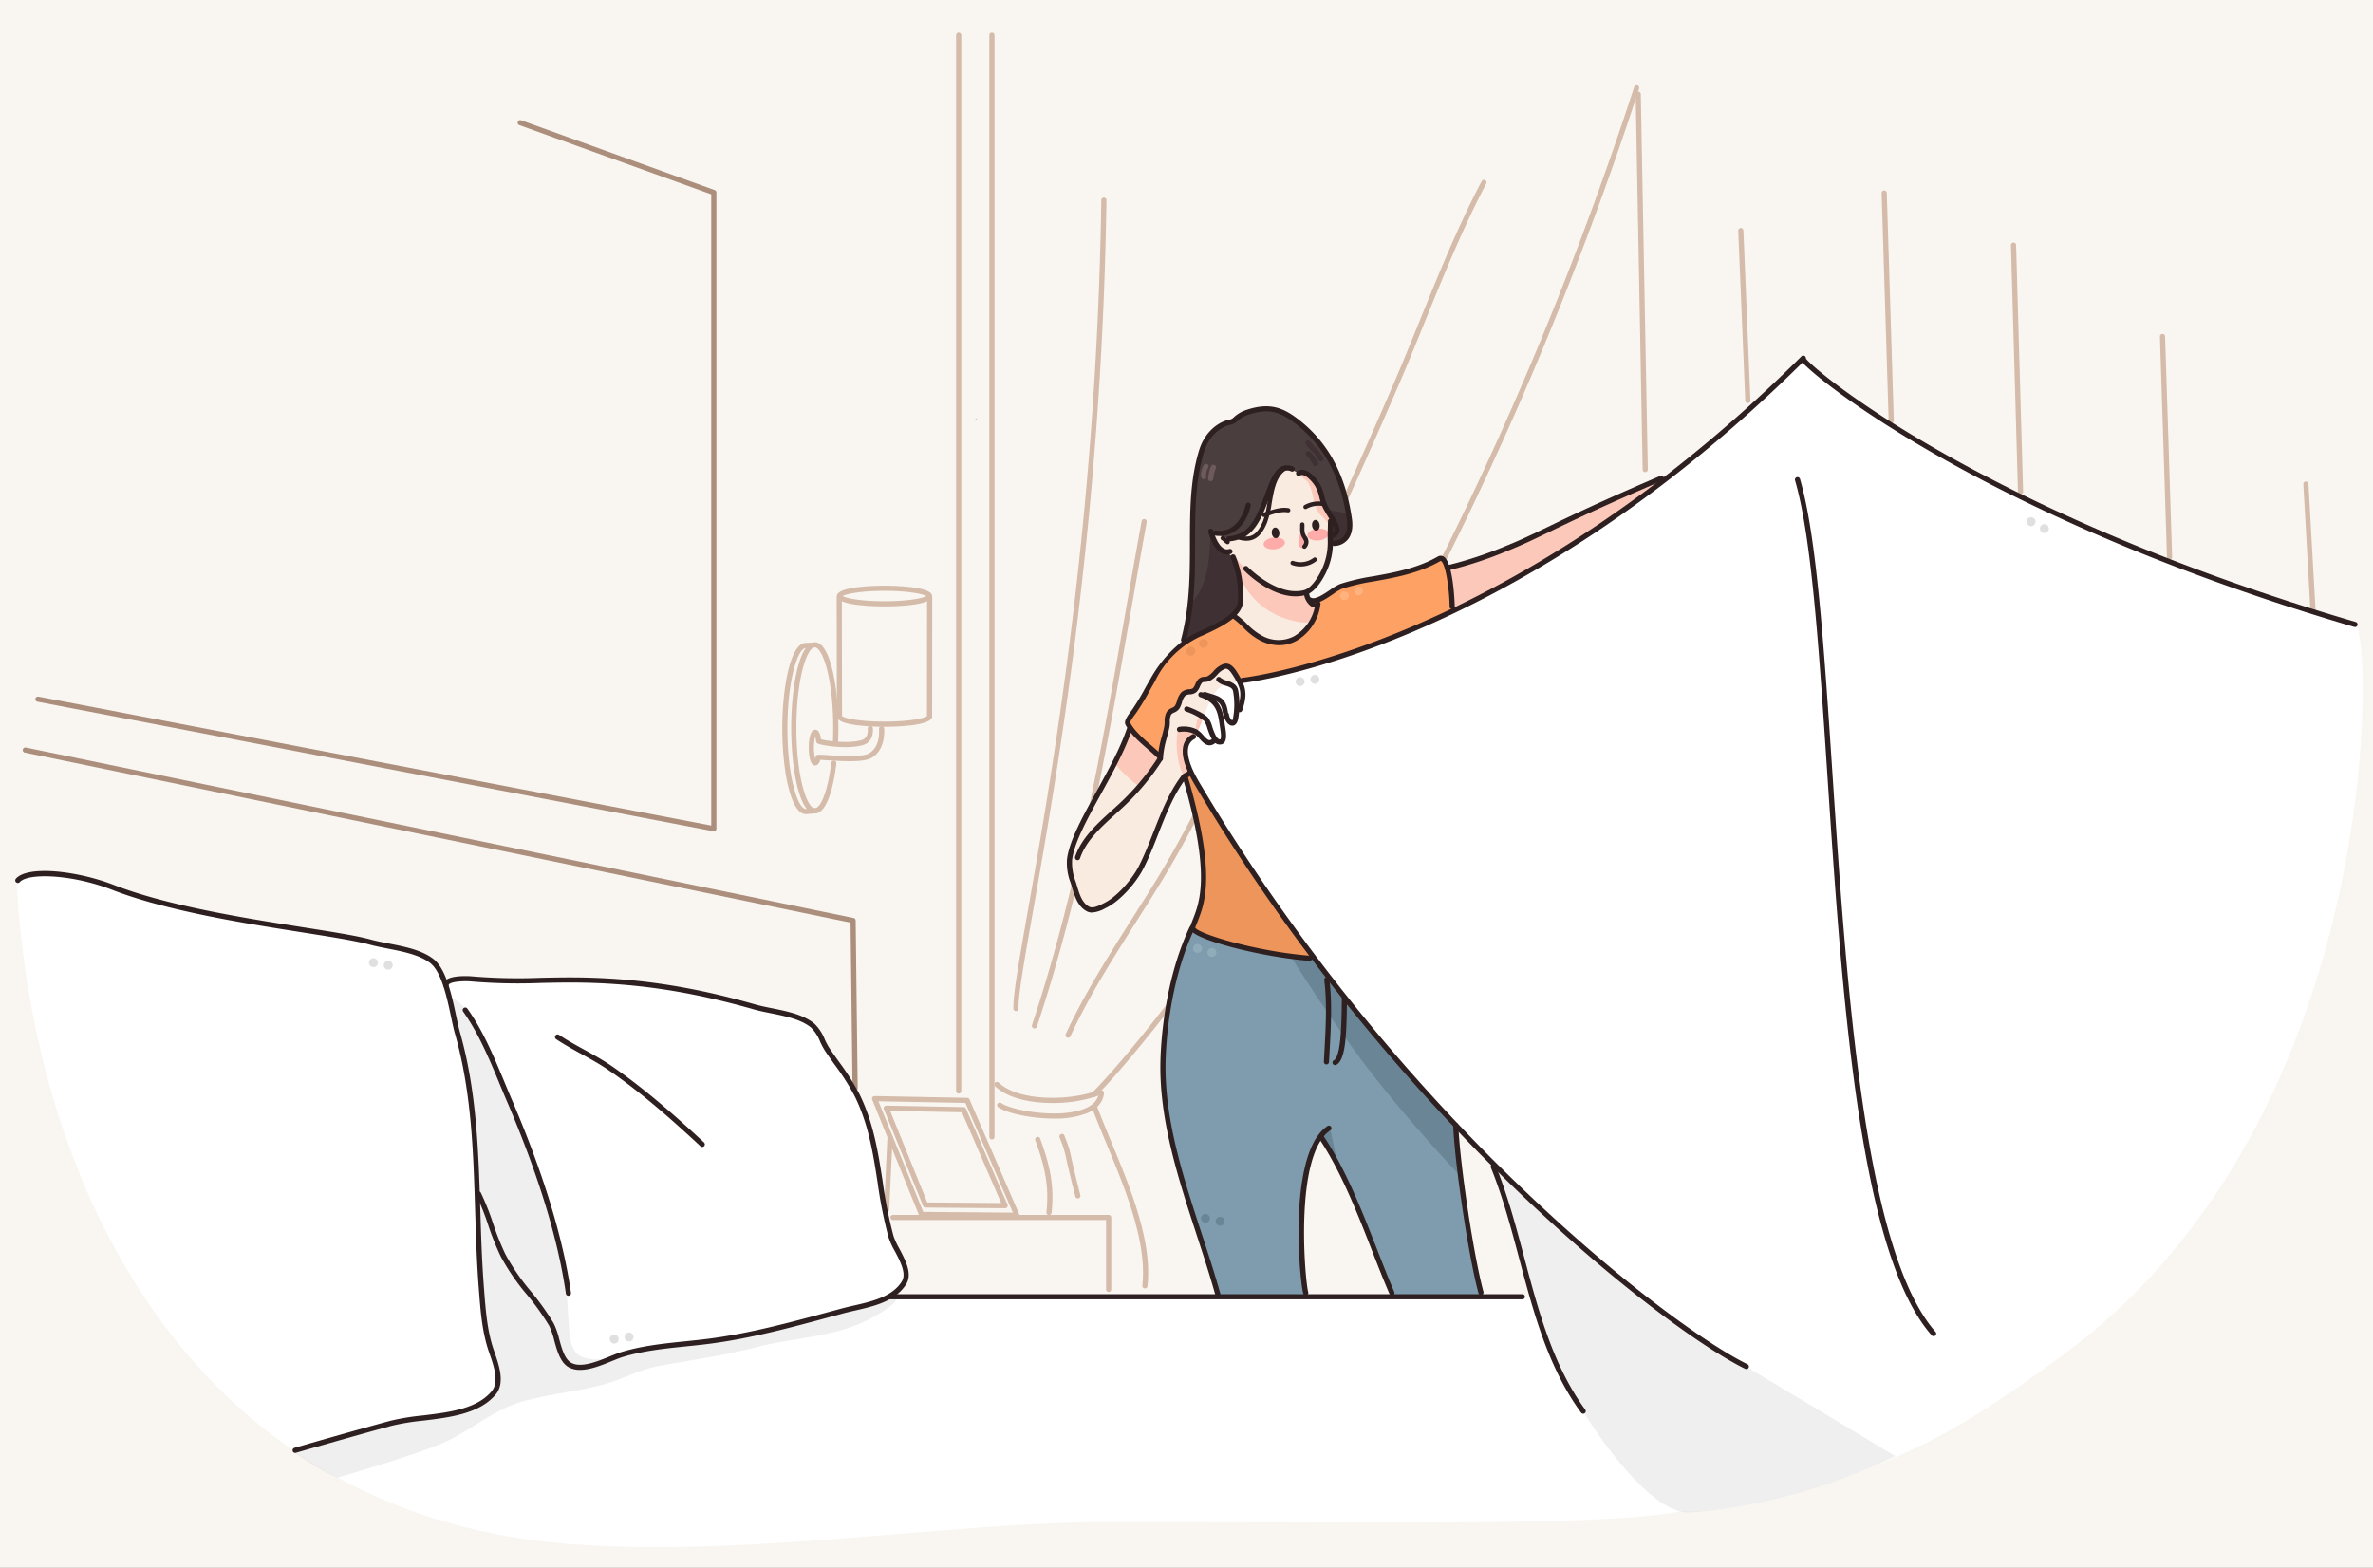<?xml version="1.0" encoding="UTF-8"?> <svg xmlns="http://www.w3.org/2000/svg" xmlns:xlink="http://www.w3.org/1999/xlink" width="722" height="477" viewBox="0 0 722 477"><rect x="0" y="0" width="722" height="477" fill="#808080" stroke="none"/><defs><clipPath id="clip-path"><rect id="Rectangle_27566" data-name="Rectangle 27566" width="722" height="477" transform="translate(12153 2162)" fill="#fff"></rect></clipPath></defs><g id="featrue-photo" transform="translate(-12153 -2162)" clip-path="url(#clip-path)"><g id="Group_66474" data-name="Group 66474" transform="translate(12123 2128.497)"><g id="Group_61482" data-name="Group 61482"><path id="Path_208896" data-name="Path 208896" d="M0,0H784.841V523.227H0Z" fill="#f9f6f1" fill-rule="evenodd"></path></g><g id="Group_61483" data-name="Group 61483" transform="translate(268.011 43.412)"><path id="Path_208897" data-name="Path 208897" d="M1120.7,474.332a.785.785,0,0,1-.785-.784V152.288a.785.785,0,0,1,1.57,0v321.26A.785.785,0,0,1,1120.7,474.332Z" transform="translate(-1067.024 -151.503)" fill="#d5bbaa"></path><path id="Path_208898" data-name="Path 208898" d="M1155.975,488.3a.785.785,0,0,1-.785-.784V152.288a.785.785,0,0,1,1.57,0V487.515A.785.785,0,0,1,1155.975,488.3Z" transform="translate(-1092.19 -151.503)" fill="#d5bbaa"></path><path id="Path_208899" data-name="Path 208899" d="M1074.692,1317.841h-.006l-29.009-.235a.784.784,0,0,1-.721-.489l-14.271-35.245a.785.785,0,0,1,.743-1.079l28.151.545a.784.784,0,0,1,.705.473l15.129,34.934a.785.785,0,0,1-.72,1.1Zm-28.479-1.8,27.279.221-14.45-33.365-26.457-.514Z" transform="translate(-1003.32 -957.202)" fill="#d5bbaa"></path><path id="Path_208900" data-name="Path 208900" d="M1079.992,1322.179h-.006l-24.24-.2a.785.785,0,0,1-.721-.489l-11.925-29.452a.785.785,0,0,1,.081-.74.725.725,0,0,1,.661-.34l23.523.457a.784.784,0,0,1,.705.472l12.641,29.192a.785.785,0,0,1-.721,1.1Zm-23.709-1.762,22.509.183-11.961-27.621-21.829-.425Z" transform="translate(-1012.178 -964.457)" fill="#d5bbaa"></path><path id="Path_208901" data-name="Path 208901" d="M1044.168,1345.275h-.038a.785.785,0,0,1-.746-.822l1.038-22.1a.793.793,0,0,1,.821-.748.785.785,0,0,1,.747.822l-1.038,22.1A.784.784,0,0,1,1044.168,1345.275Z" transform="translate(-1012.421 -986.32)" fill="#d5bbaa"></path><path id="Path_208902" data-name="Path 208902" d="M1116.533,1430.464a.785.785,0,0,1-.785-.784v-21.1H1050.9a.784.784,0,1,1,0-1.568h65.633a.784.784,0,0,1,.785.784v21.88A.784.784,0,0,1,1116.533,1430.464Z" transform="translate(-1017.224 -1047.258)" fill="#d5bbaa"></path><path id="Path_208903" data-name="Path 208903" d="M951.995,850.97c-4.659,0-7.174-13.422-7.174-26.05s2.515-26.05,7.174-26.05,7.173,13.422,7.173,26.05q0,2.065-.081,4.043a.8.8,0,0,1-.815.753.786.786,0,0,1-.753-.816c.052-1.3.08-2.626.08-3.98,0-15.167-3.264-24.48-5.6-24.48s-5.6,9.313-5.6,24.48,3.264,24.481,5.6,24.481c1.664,0,3.915-4.734,5-13.779a.785.785,0,1,1,1.558.187C958.006,840.368,956.274,850.97,951.995,850.97Z" transform="translate(-942.101 -613.372)" fill="#d5bbaa"></path><path id="Path_208904" data-name="Path 208904" d="M942.5,851.478c-4.659,0-7.173-13.422-7.173-26.049s2.514-26.049,7.173-26.049c.38,0,.955-.04,1.483-.083a.785.785,0,1,1,.126,1.565c-.573.047-1.2.088-1.61.088-2.34,0-5.6,9.312-5.6,24.479s3.264,24.481,5.6,24.481c.368,0,1.945-.141,2.916-.235a.8.8,0,0,1,.857.706.785.785,0,0,1-.706.857C945.314,851.263,943.062,851.478,942.5,851.478Z" transform="translate(-935.328 -613.674)" fill="#d5bbaa"></path><path id="Path_208905" data-name="Path 208905" d="M965.415,899.668c-1.822,0-1.964-4.165-1.964-5.442s.142-5.444,1.964-5.444c.906,0,1.492.959,1.787,2.926,1.661.468,8.515,1.4,12.359.222,1.7-.523,1.936-2.195,1.832-3.5a.785.785,0,0,1,1.565-.124c.207,2.622-.863,4.492-2.936,5.128-4.714,1.449-13.013.113-13.929-.485a.927.927,0,0,1-.392-.611,8.58,8.58,0,0,0-.288-1.474,14.629,14.629,0,0,0,0,6.733c.045-.147.092-.326.139-.547.158-.762.41-.743,3.5-.543,3.391.223,10.45.683,12.581-.445,3.042-1.61,3.311-5.393,3.2-7.5a.785.785,0,1,1,1.567-.082c.1,2-.079,6.881-4.033,8.974-2.329,1.234-8.148.969-13.418.623-.754-.049-1.525-.1-2-.116C966.739,898.682,966.311,899.668,965.415,899.668Z" transform="translate(-955.393 -676.662)" fill="#d5bbaa"></path><path id="Path_208906" data-name="Path 208906" d="M1007.81,745.149c-2.419,0-14.49-.152-14.49-3.154s12.07-3.154,14.49-3.154,14.49.152,14.49,3.154S1010.229,745.149,1007.81,745.149Zm-12.761-3.154c1.025.617,5.331,1.584,12.761,1.584s11.736-.967,12.761-1.584c-1.024-.617-5.33-1.584-12.761-1.584S996.074,741.378,995.049,741.995Z" transform="translate(-976.703 -570.544)" fill="#d5bbaa"></path><path id="Path_208907" data-name="Path 208907" d="M1007.641,789.765c-2.419,0-14.49-.152-14.49-3.154,0-1.308-.068-36.523-.068-36.523l1.57,0s.065,33.842.068,36.409c.632.6,5,1.7,12.92,1.7s12.288-1.1,12.92-1.7c0-2.279.031-36.454.031-36.454l1.57,0s-.031,36.195-.031,36.569C1022.131,789.613,1010.061,789.765,1007.641,789.765Z" transform="translate(-976.535 -578.534)" fill="#d5bbaa"></path><path id="Path_208908" data-name="Path 208908" d="M1263.98,515.339a.785.785,0,0,1-.491-1.4c2.2-1.765,27.459-28.941,60.72-81.528,29.3-46.318,71.162-122.855,104.238-224.438a.784.784,0,1,1,1.492.485c-33.126,101.739-75.059,178.4-104.4,224.792-33.372,52.762-58.838,80.129-61.066,81.915A.786.786,0,0,1,1263.98,515.339Z" transform="translate(-1169.247 -191.406)" fill="#d5bbaa"></path><path id="Path_208909" data-name="Path 208909" d="M1178.119,1272.151c-6.712,0-13.53-1.445-17.411-5.086a.785.785,0,0,1,1.074-1.144c6.3,5.914,21.742,5.475,29.6,2.575a.784.784,0,1,1,.543,1.471A41.9,41.9,0,0,1,1178.119,1272.151Z" transform="translate(-1095.95 -946.441)" fill="#d5bbaa"></path><path id="Path_208910" data-name="Path 208910" d="M1180.735,1283.318c-7.114,0-14.569-1.708-16.968-3.453a.785.785,0,1,1,.924-1.27c3.094,2.252,18.01,4.964,25.691,1.572,2.448-1.081,3.8-2.675,4.033-4.737a.8.8,0,0,1,.866-.695.785.785,0,0,1,.694.866c-.293,2.66-1.962,4.678-4.959,6A26.419,26.419,0,0,1,1180.735,1283.318Z" transform="translate(-1098.079 -952.879)" fill="#d5bbaa"></path><path id="Path_208911" data-name="Path 208911" d="M1280.437,1346.013c-.029,0-.058,0-.087,0a.785.785,0,0,1-.693-.866c1.463-13.259-5.1-29.116-10.891-43.1-1.588-3.835-3.087-7.458-4.322-10.8a.785.785,0,0,1,1.473-.544c1.224,3.317,2.719,6.926,4.3,10.747,5.863,14.164,12.508,30.217,11,43.877A.784.784,0,0,1,1280.437,1346.013Z" transform="translate(-1170.103 -963.899)" fill="#d5bbaa"></path><path id="Path_208912" data-name="Path 208912" d="M1236.844,568.942a.787.787,0,0,1-.712-1.114c5.566-12.083,12.978-23.77,20.146-35.072,2.781-4.385,5.656-8.919,8.346-13.36,8.974-14.814,16.515-30.732,23.808-46.127q2.031-4.29,4.074-8.575c17.492-36.6,31.258-66.665,43.321-94.609,2.685-6.219,5.264-12.576,7.994-19.306,5.774-14.231,11.745-28.948,18.856-42.464a.785.785,0,0,1,1.39.731c-7.075,13.448-13.031,28.127-18.791,42.324-2.734,6.738-5.317,13.1-8.008,19.337-12.071,27.963-25.845,58.043-43.347,94.664q-2.044,4.28-4.071,8.57c-7.309,15.43-14.868,31.385-23.883,46.267-2.7,4.456-5.578,9-8.364,13.388-7.14,11.258-14.522,22.9-20.045,34.887A.786.786,0,0,1,1236.844,568.942Z" transform="translate(-1149.887 -263.082)" fill="#d5bbaa"></path><path id="Path_208913" data-name="Path 208913" d="M1201.132,823.081a.8.8,0,0,1-.248-.041.785.785,0,0,1-.5-.993c13.606-40.91,21.2-84.271,28.546-126.2,1.559-8.9,3.171-18.1,4.813-27.121a.793.793,0,0,1,.913-.631.785.785,0,0,1,.632.913c-1.641,9.014-3.252,18.214-4.811,27.11-7.355,41.989-14.96,85.407-28.6,126.429A.784.784,0,0,1,1201.132,823.081Z" transform="translate(-1124.408 -520.059)" fill="#d5bbaa"></path><path id="Path_208914" data-name="Path 208914" d="M1235.211,1340.608a.786.786,0,0,1-.76-.592c-1.839-7.208-2.513-10.282-2.875-11.934a27.34,27.34,0,0,0-1.639-5.259l-.292-.79a.785.785,0,0,1,1.473-.545l.292.79a28.632,28.632,0,0,1,1.7,5.467c.36,1.643,1.031,4.7,2.864,11.881a.785.785,0,0,1-.567.954A.769.769,0,0,1,1235.211,1340.608Z" transform="translate(-1145.276 -985.873)" fill="#d5bbaa"></path><path id="Path_208915" data-name="Path 208915" d="M1208.036,1347.905c-.03,0-.058,0-.088,0a.786.786,0,0,1-.694-.866c.9-8.142-.632-14.413-3.393-21.892a.785.785,0,0,1,1.473-.544c2.84,7.694,4.413,14.159,3.48,22.607A.784.784,0,0,1,1208.036,1347.905Z" transform="translate(-1126.881 -988.091)" fill="#d5bbaa"></path><path id="Path_208916" data-name="Path 208916" d="M1181.5,574.278a.785.785,0,0,1-.784-.759c-.13-4.08,1.662-14.247,4.375-29.637,7.32-41.526,20.946-118.821,22.369-216.363a.785.785,0,0,1,1.57.023c-1.427,97.668-15.066,175.044-22.394,216.613-2.7,15.293-4.477,25.4-4.352,29.314a.784.784,0,0,1-.76.81Z" transform="translate(-1110.395 -276.53)" fill="#d5bbaa"></path><path id="Path_208917" data-name="Path 208917" d="M1844.365,329.974a.784.784,0,0,1-.785-.77l-2.138-114.213a.784.784,0,0,1,.771-.8h.014a.785.785,0,0,1,.784.77l2.139,114.213a.784.784,0,0,1-.771.8Z" transform="translate(-1581.801 -196.228)" fill="#d5bbaa"></path><path id="Path_208918" data-name="Path 208918" d="M1953.318,412.336a.786.786,0,0,1-.785-.752l-2.14-51.72a.785.785,0,0,1,1.569-.065l2.139,51.72a.786.786,0,0,1-.752.817Z" transform="translate(-1659.534 -299.577)" fill="#d5bbaa"></path><path id="Path_208919" data-name="Path 208919" d="M2105.564,390a.785.785,0,0,1-.784-.761l-2.138-69.216a.784.784,0,0,1,.76-.809.76.76,0,0,1,.809.76l2.138,69.217a.784.784,0,0,1-.76.808Z" transform="translate(-1768.156 -271.159)" fill="#d5bbaa"></path><path id="Path_208920" data-name="Path 208920" d="M2242.879,451.16a.784.784,0,0,1-.784-.763l-2.138-75.116a.783.783,0,0,1,.763-.807h.021a.784.784,0,0,1,.784.763l2.138,75.116a.784.784,0,0,1-.763.807Z" transform="translate(-1866.125 -310.583)" fill="#d5bbaa"></path><path id="Path_208921" data-name="Path 208921" d="M2401.09,540.177a.785.785,0,0,1-.784-.76l-2.14-67.1a.784.784,0,0,1,.759-.809h.026a.785.785,0,0,1,.784.76l2.139,67.1a.784.784,0,0,1-.759.809Z" transform="translate(-1979 -379.811)" fill="#d5bbaa"></path><path id="Path_208922" data-name="Path 208922" d="M2553.334,667.9a.784.784,0,0,1-.781-.741l-2.138-38.107a.784.784,0,0,1,.74-.828.812.812,0,0,1,.826.74l2.138,38.107a.785.785,0,0,1-.74.828Z" transform="translate(-2087.623 -491.625)" fill="#d5bbaa"></path></g><g id="Group_61484" data-name="Group 61484" transform="translate(35.07 143.135)"><path id="Path_208923" data-name="Path 208923" d="M1238.79,885.082c0-1.819,1.672-6.217,3.963-11.01,2.9-6.07,6.761-12.9,9.155-17.384a128.417,128.417,0,0,0,5.816-12.576l2.942,3.074,5.728,5.24c.447.421,1.422-4.948,2.19-9.029.377-2,.209-3.4.879-4.269.3-.39,1.614-.718,2.315-1.431.213-.217.651-2.794,1.958-4.116.916-.926,2.65-.659,3.346-1,.2-.1.979-2.114,2.039-3.031.835-.724,1.912-.367,2.553-.59.492-.171,4.336-5.174,6.547-3.094.562.53,4.275,5.772,3.822,7.443-.239.881-.613,4.035-1.135,5.039-.331.633-1.065.581-1.181,2.7a2.618,2.618,0,0,1-.875,1.618,5.964,5.964,0,0,1-1.5-2.118c-.641-1.377-1.092-3.366-1.966-4.556-.885-1.207-2.243-1.528-2.5-1.287s1.149,1.841,1.821,3.865c1.1,3.309,1.766,7.69,1.343,8.645-.121.277-.481.816-.926.85-.511.038-1.138-.452-1.683-.443-.461.008-.765.5-1.178.6a3.039,3.039,0,0,1-2.224-.893c-.875-.747-1.619-1.821-2.036-1.46-.943.82-3.059,2.012-3.4,3.638-.666,3.168,1.275,6.929,1.354,7.49.094.682-1.856,1.532-2.627,2.667a57.743,57.743,0,0,0-4.946,8.963c-2.356,5.321-4.267,9.991-4.568,10.926a37.307,37.307,0,0,1-9.721,15.555c-2.764,2.718-6.11,4.621-8.2,4.531-2.3-.1-4.5-3.118-5.835-7.594A25.753,25.753,0,0,1,1238.79,885.082Z" transform="translate(-918.894 -731.991)" fill="#f9ebe0" fill-rule="evenodd"></path><path id="Path_208924" data-name="Path 208924" d="M1643.4,663.9s-.034-3.389-.269-5.334-1.251-7.956-1.251-7.956,5.783-1.222,8.493-2.2,9.116-3.427,12.006-4.844,10.3-4.691,13.343-6.221,9.231-4.152,13.635-6.221,9.879-4.741,12.654-5.724,8.2-3.52,6.453-2-4.065,3.392-6.921,5.42-7.128,5.315-9.626,7.045-11.9,7.262-14.493,9.035-12.158,7.29-14.558,8.751-9.4,5.011-11.594,6.224S1643.4,663.9,1643.4,663.9Z" transform="translate(-1206.484 -587.568)" fill="#fbc8ba" fill-rule="evenodd"></path><path id="Path_208925" data-name="Path 208925" d="M1293.006,890.718c.469-.625,2.241,2.2,2.905,2.738a49,49,0,0,1,4.9,4.613c.313.339,1.408.759,1.479,1.245.1.706-.684,1.822-1.04,2.392-.7,1.115-3.68,6.329-5.251,6.44-.535.038-6.676-5.239-7.46-7.133-.182-.438,1.151-2.314,1.379-2.739C1291.182,895.925,1291.5,892.726,1293.006,890.718Z" transform="translate(-954.378 -778.561)" fill="#fbc8ba" fill-rule="evenodd"></path><path id="Path_208926" data-name="Path 208926" d="M1356.19,887.3a21.386,21.386,0,0,1-1.393-3.822,27.064,27.064,0,0,1-.485-9.577c.439-2.664,4.129-.3,5.557-.911.05-.021.324-2.356.53-2.74.466-.866,1.744-.67,2.071-1.121.8-1.11.619-2.953,2.549-3.262,3.04-.485,3.011,6.6,3.056,8.516.014.649.314,2.15-.259,2.659-.689.61-1.843-.93-2.124-.759-.355.215-.1,1.079-.642,1.122-3.232.264-4.061-4.587-7.138-.963a7.794,7.794,0,0,0-.84,1.377c-.816,1.52-.451,4.356.229,5.95.255.6,1.393,2.281.988,2.874C1357.847,887.289,1356.838,887.292,1356.19,887.3Z" transform="translate(-1001.146 -760.88)" fill="#fbc8ba" fill-rule="evenodd"></path><path id="Path_208927" data-name="Path 208927" d="M1400.927,844.923c-.717-1.583.4-2.9,2.079-3.808.237-.128,1.491-.116,1.551-.187.368-.433-.253-1.466.462-2.1,1.145-1.014,2.184,2.289,2.277,2.867.5,3.145-1.486,5.121-1.834,7.646-.088.63-.083,2.792-1.112,2.649C1401.927,851.657,1401.885,847.041,1400.927,844.923Z" transform="translate(-1034.414 -741.467)" fill="#fbc8ba" fill-rule="evenodd"></path><path id="Path_208928" data-name="Path 208928" d="M1365.171,575.78c.568-4.985,1.739-11.387,3.905-15.463,1.733-3.261,4.047-4.757,7.626-4.884,1.374-.049,1.186-1.509,3.133-2.378,3.027-1.35,8.407-2.177,11.184-1.031a34.166,34.166,0,0,1,10.363,7.251,46.146,46.146,0,0,1,7.809,13.189,51.294,51.294,0,0,1,3.481,14.679c0,3.637-2.086,4.849-5.39,5.265-4.75.6-22.475,11.318-28.351,19.41-3.061,4.215-8.093,5.877-11.59,7.763-3.705,2-5.775,4.049-5.152,2.36.832-2.261,1.383-8.543,1.808-16.337s.515-12.822.559-20.606C1364.575,581.251,1365.1,576.4,1365.171,575.78Z" transform="translate(-1006.854 -536.594)" fill="#4a3e3e" fill-rule="evenodd"></path><path id="Path_208929" data-name="Path 208929" d="M1361.7,716.544l1.753-11.757s1.978-.594,4.107-5.906c2.841-7.091,1.782-16.853,2.581-15.111s2.033,4.48,3.631,4.8,1.75-.837,2.641,1.239a50.192,50.192,0,0,1,2.285,7.578c.5,2.237.557,5.927-.057,7.625a12.3,12.3,0,0,1-4.016,4.856,68.64,68.64,0,0,1-6.216,3.388C1365.177,714.924,1361.7,716.544,1361.7,716.544Z" transform="translate(-1006.583 -630.831)" fill="#3f3033" fill-rule="evenodd"></path><path id="Path_208930" data-name="Path 208930" d="M1511.513,652.909c1.113,2.991,5.787,1.273,7.126,3.526,1.4,2.355.29,5.094-1.218,6.9-.63.755-3.051,2.042-3.951,1.147-1.189-1.18-1.058-4.085-1.258-5.684C1512.062,657.585,1511.513,652.909,1511.513,652.909Z" transform="translate(-1113.47 -608.958)" fill="#3f3033" fill-rule="evenodd"></path><path id="Path_208931" data-name="Path 208931" d="M1140.678,561.4c-.334-.13-.124-.093-.633.059Z" transform="translate(-848.444 -543.616)" fill="#3f3033" fill-rule="evenodd"></path><path id="Path_208932" data-name="Path 208932" d="M1397,635.54c7.337-1.383,9.007-7.339,10.279-11.292,1.057-3.29,2.953-7.554,4.657-9.3,1.035-1.06,2.233-1.022,3.428-1.022.543,0,.927,1.223,2.473,1.316a7.152,7.152,0,0,1,5.01,2.765c1.4,1.8,1.4,4.011,2.434,6.437.479,1.117,1.7,2.539,1.995,3.674.434,1.668.169,4.872.169,6.17a32.01,32.01,0,0,1-.778,7.626c-.72,2.676-2.088,4.666-3.534,7.368-.913,1.707-3,1.238-2.965,2.534a3.3,3.3,0,0,0,1.23,2.194c.653.5,1.849.57,1.888.934a10.517,10.517,0,0,1-2.237,7.019c-2.463,3.109-6.277,5.031-7.3,5.031a12.674,12.674,0,0,1-7.622-1.3,22.581,22.581,0,0,1-5.43-4.474c-.74-.74-2.218-1.831-2.518-2.289-.687-1.05,1.844-1.461,2.055-4.865.111-1.789-.54-8.549-1.931-11.826-1.253-2.957-3.189-2.489-4.273-3.373-1.042-.85-3.39-4.391-2.324-5.057C1392.389,633.384,1396.211,635.688,1397,635.54Z" transform="translate(-1027.795 -581.147)" fill="#f9ebe0" fill-rule="evenodd"></path><path id="Path_208933" data-name="Path 208933" d="M1414.145,707.856c.277-.5,1.631,1.581,2.037,2a42.8,42.8,0,0,0,7.045,5.681,23.081,23.081,0,0,0,8.021,3.248c1.236.253,3.534-.481,4.54-.042.568.249.719,1.755,1.054,2.264.607.917,1.872,1.081,2.505,1.84.593.712-1.274,4.289-1.886,4.667-1.587.98-5.73-.288-7.29-.763a22.63,22.63,0,0,1-14.671-14.388C1415.1,711.245,1413.567,708.89,1414.145,707.856Z" transform="translate(-1043.911 -648.106)" fill="#fbc8ba" fill-rule="evenodd"></path><path id="Path_208934" data-name="Path 208934" d="M1483.469,618.968c.432.738,2.493,2.079,2.794,2.547,1.985,3.1,1.364,8.058,4.436,10.535a14.844,14.844,0,0,1,1.814,2.23c.038.047.655,1.071.659,1.069.527-.44.055-3.261-.365-3.763-2.739-3.287-2.463-7.835-5.326-11.27C1487.09,619.847,1482.727,617.7,1483.469,618.968Z" transform="translate(-1093.401 -584.46)" fill="#fbc8ba" fill-rule="evenodd"></path><path id="Path_208935" data-name="Path 208935" d="M1446.43,689.706c-.1-.985,1.265-1.932,3.052-2.116s3.319.466,3.421,1.449-1.265,1.933-3.053,2.118S1446.531,690.691,1446.43,689.706Z" transform="translate(-1067.032 -633.679)" fill="#feaca9" fill-rule="evenodd"></path><path id="Path_208936" data-name="Path 208936" d="M1492.993,680.4c-.1-.985,1.266-1.932,3.053-2.116s3.319.466,3.419,1.449-1.265,1.933-3.052,2.117S1493.095,681.383,1492.993,680.4Z" transform="translate(-1100.253 -627.038)" fill="#feaca9" fill-rule="evenodd"></path><path id="Path_208937" data-name="Path 208937" d="M1483.813,681.9a13.813,13.813,0,0,1,.311-2.455c.276-1.377.657-2.654.7-2.187.148,1.566,1.164,2.849,1.209,3.834s-.186,2.1-.969,2.288S1483.857,682.888,1483.813,681.9Z" transform="translate(-1093.706 -626.262)" fill="#feaca9" fill-rule="evenodd"></path><path id="Path_208938" data-name="Path 208938" d="M1494.219,600.551a.785.785,0,0,1-.643-.333c-.2-.289-.4-.617-.609-.955a6.5,6.5,0,0,0-1.405-1.832.785.785,0,1,1,.93-1.265,7.694,7.694,0,0,1,1.818,2.282c.185.305.365.6.549.865a.785.785,0,0,1-.64,1.237Z" transform="translate(-1099.008 -568.367)" fill="#3f3033"></path><path id="Path_208939" data-name="Path 208939" d="M1495.537,590.955a.786.786,0,0,1-.718-.467,9.6,9.6,0,0,0-2.121-2.763,16.058,16.058,0,0,1-1.7-1.938.785.785,0,0,1,1.283-.906,14.467,14.467,0,0,0,1.538,1.745,10.99,10.99,0,0,1,2.433,3.226.786.786,0,0,1-.4,1.035A.8.8,0,0,1,1495.537,590.955Z" transform="translate(-1098.733 -560.185)" fill="#3f3033"></path><path id="Path_208940" data-name="Path 208940" d="M1380.7,614.146a.785.785,0,0,1-.752-.562c-.365-1.233.433-3.12.741-3.684a.785.785,0,1,1,1.377.753,4.7,4.7,0,0,0-.613,2.485.785.785,0,0,1-.53.975A.767.767,0,0,1,1380.7,614.146Z" transform="translate(-1019.534 -577.982)" fill="#6e5a5c"></path><path id="Path_208941" data-name="Path 208941" d="M1388.206,615.49a.8.8,0,0,1-.14-.012.786.786,0,0,1-.635-.911c.041-.225.077-.454.113-.684a8.933,8.933,0,0,1,.83-2.975.785.785,0,0,1,1.38.751,7.649,7.649,0,0,0-.659,2.467c-.039.241-.076.481-.118.716A.784.784,0,0,1,1388.206,615.49Z" transform="translate(-1024.934 -578.701)" fill="#6e5a5c"></path><path id="Path_208942" data-name="Path 208942" d="M1340.121,1153.651a97.84,97.84,0,0,1,1.448-29.791c2.194-11.3,6.012-22.54,6.788-22.01,11.7,8.005,36.769,9.059,36.769,9.059s10.88,13.82,21.838,26.5c5.688,6.582,11.664,13.4,15.81,17.956,3.652,4.017,5.831,6.145,5.864,6.755,1.077,19.7,7.928,52.186,7.928,52.186L1409.78,1214s-9.3-23.9-16.023-37.886c-2.468-5.132-5.954-10.5-6.453-10.529-2.484-.156-5.117,13.09-5.592,25.349a139.012,139.012,0,0,0,1.2,23.142l-26.385-.152s-7.784-22.831-12.65-40.728A151.688,151.688,0,0,1,1340.121,1153.651Z" transform="translate(-990.793 -929.246)" fill="#7e9cad" fill-rule="evenodd"></path><path id="Path_208943" data-name="Path 208943" d="M1474.879,1131.75l7,.777s9.291,11.931,20.216,24.664,23.184,26.111,23.184,26.111l1.237,15.4s-14.649-15.248-27.558-31.987S1474.879,1131.75,1474.879,1131.75Z" transform="translate(-1087.333 -950.591)" fill="#6a8696" fill-rule="evenodd"></path><path id="Path_208944" data-name="Path 208944" d="M1507.039,1316.534l2.79-2.672,2.149,10.229Z" transform="translate(-1110.278 -1080.52)" fill="#6a8696" fill-rule="evenodd"></path><path id="Path_208945" data-name="Path 208945" d="M1311.852,770.115s-3.047-2.8-4.768-4.192a22.4,22.4,0,0,1-4.3-4.435c-.926-1.39-.926-1.589.132-3.64s2.714-3.575,3.707-5.626,3.177-4.434,4.434-7.149,3.839-4.566,5.163-6.487,3.442-2.912,5.494-4.3,6.023-2.317,8.406-4.1,3.508-3.31,4.566-2.581a48.726,48.726,0,0,1,3.906,3.706,14.547,14.547,0,0,0,3.97,3.112c1.722.794,4.237,1.653,6.487,1.19s4.765-1.324,6.156-2.713a15.317,15.317,0,0,0,3.573-5.163,8.609,8.609,0,0,0,.861-4.17c-.067-1.324.6-.662,2.184-1.854a49.6,49.6,0,0,1,5.163-2.912c2.183-1.257,5.626-1.456,7.876-2.184s9.8-1.324,12.245-2.581,5.36-1.06,7.015-2.316,2.582-1.722,3.508-1.588,1.125,1.058,1.523,2.25a25.418,25.418,0,0,1,.993,4.964c.331,2.515.926,8.538.926,8.538a45.185,45.185,0,0,0-5.1,2.317c-2.581,1.391-12.443,5.561-14.693,6.288s-11.583,4.3-13.768,4.9-9,2.847-12.178,3.839-13.238,2.846-15.818,3.575-2.912.528-4.434-1.258-3.045-3.375-4.568-2.118-2.3,2.826-3.475,2.988-2.544,0-3.109.929-.809,2.786-1.778,2.908-2.746-.041-3.231,1.171a17.485,17.485,0,0,1-1.737,3.8,10.537,10.537,0,0,1-2.221,1.535,3.663,3.663,0,0,0-.929,2.948c.081,1.414-.687,3.312-1.05,5.291S1311.852,770.115,1311.852,770.115Z" transform="translate(-964.065 -649.765)" fill="#fda164" fill-rule="evenodd"></path><path id="Path_208946" data-name="Path 208946" d="M1364.951,984.6s1.478-4.352,1.96-5.381a36.7,36.7,0,0,0,1.437-7.172,56.24,56.24,0,0,0-.094-9.156,68.16,68.16,0,0,0-1.707-9.886c-.822-2.523-1.26-5.571-1.89-7.652s-1.868-7.417-1.868-7.417l1.771-.8a28.466,28.466,0,0,1,2.6,4.348c1.646,3.171,5.644,8.554,7.346,11.637s3.456,5.185,6.421,9.665,4.153,7.087,6.916,10.794,2.845,4.748,6.313,8.9a118.54,118.54,0,0,1,7.655,10.917s.027.19-2.114.017-4.684-.526-7.8-.845a51.65,51.65,0,0,1-9.546-2.057c-3.781-1.091-5.9-1.073-9.741-2.451A63.2,63.2,0,0,1,1364.951,984.6Z" transform="translate(-1007.362 -811.741)" fill="#ed955b" fill-rule="evenodd"></path><path id="Path_208947" data-name="Path 208947" d="M1364.346,805.056a1.356,1.356,0,1,1,1.356,1.346A1.352,1.352,0,0,1,1364.346,805.056Z" transform="translate(-1008.473 -716.547)" fill="#ed955b" fill-rule="evenodd"></path><path id="Path_208948" data-name="Path 208948" d="M1377.918,796.8a1.356,1.356,0,1,1,1.357,1.347A1.351,1.351,0,0,1,1377.918,796.8Z" transform="translate(-1018.156 -710.659)" fill="#ed955b" fill-rule="evenodd"></path><path id="Path_208949" data-name="Path 208949" d="M1527.476,745.97a1.355,1.355,0,1,1,1.036,1.605A1.351,1.351,0,0,1,1527.476,745.97Z" transform="translate(-1124.836 -674.598)" fill="#ffb17e" fill-rule="evenodd"></path><path id="Path_208950" data-name="Path 208950" d="M1542.5,740.807a1.356,1.356,0,1,1,1.037,1.6A1.351,1.351,0,0,1,1542.5,740.807Z" transform="translate(-1135.553 -670.915)" fill="#ffb17e" fill-rule="evenodd"></path><path id="Path_208951" data-name="Path 208951" d="M1371.9,1119.7a1.356,1.356,0,1,1-.064,1.91A1.351,1.351,0,0,1,1371.9,1119.7Z" transform="translate(-1013.559 -941.735)" fill="#90acbb" fill-rule="evenodd"></path><path id="Path_208952" data-name="Path 208952" d="M1387.189,1124.013a1.356,1.356,0,1,1-.063,1.91A1.353,1.353,0,0,1,1387.189,1124.013Z" transform="translate(-1024.465 -944.815)" fill="#90acbb" fill-rule="evenodd"></path><path id="Path_208953" data-name="Path 208953" d="M1380.306,1406.382a1.355,1.355,0,1,1,.09,1.908A1.352,1.352,0,0,1,1380.306,1406.382Z" transform="translate(-1019.609 -1146.218)" fill="#6a8696" fill-rule="evenodd"></path><path id="Path_208954" data-name="Path 208954" d="M1395.888,1409.46a1.355,1.355,0,1,1,.089,1.91A1.351,1.351,0,0,1,1395.888,1409.46Z" transform="translate(-1030.725 -1148.414)" fill="#6a8696" fill-rule="evenodd"></path><path id="Path_208955" data-name="Path 208955" d="M1362.168,617.75c.014-1.843,2.187-3.4,3.606-4.823,1.991-2,3.984-13.171,8.336-14.471a40.131,40.131,0,0,1,5.591-1.587,171.7,171.7,0,0,0,17.239-3.44c7.013-1.84,15.677-4.712,21.629-6.981a287.238,287.238,0,0,0,33.135-14.533c6.968-3.629,13.575-7.223,20.937-11.8,5.288-3.287,11.384-7.531,16.334-10.548,12.669-7.723,24.92-17.454,29.311-21.7,5.128-4.956,10.165-9.031,14.963-13.213,7.172-6.252,13.371-12.153,16.673-15.09.391-.347,2.05,1.468,3.985,3.037,2.463,2,5.484,4.091,8.1,6.205,3.452,2.788,7.538,5.169,11.508,7.825,6.988,4.675,14.176,9.419,20.943,13.145,6.651,3.663,14.027,7.532,19.9,10.384,6.381,3.1,11.189,5.131,16.725,7.767,8.862,4.217,21.3,9.313,33.695,13.985,22.11,8.334,44.865,16.388,53.637,18.074,5.2,1,9.939,148.381-87.477,221.1-14.185,10.59-30.447,22.043-47.07,29.807-29.761,13.9-59.414,20.19-71.356,18.562-.908-.124-16.874-14-28.74-30.139-7.29-9.914-11.843-22.428-13.859-28.265-4.031-11.681-6.724-23.475-9.228-32.982a104.378,104.378,0,0,0-4.487-14.035c-1.019-2.037-2.392-2.194-3.81-3.661-3-3.108-6.567-6.914-9.961-10.516-9.861-10.466-20.755-22.827-29.693-34.3-14.869-19.08-28.407-38.032-37.069-51.236-6.948-10.591-10.53-17.446-10.845-17.978A16.413,16.413,0,0,1,1362.168,617.75Z" transform="translate(-1006.919 -499.526)" fill="#fff" fill-rule="evenodd"></path><path id="Path_208956" data-name="Path 208956" d="M1480.547,836.867a1.355,1.355,0,1,1,.729,1.767A1.352,1.352,0,0,1,1480.547,836.867Z" transform="translate(-1091.303 -739.616)" fill="#e0e0e0" fill-rule="evenodd"></path><path id="Path_208957" data-name="Path 208957" d="M1496.256,834.512a1.355,1.355,0,1,1,.728,1.767A1.352,1.352,0,0,1,1496.256,834.512Z" transform="translate(-1102.51 -737.936)" fill="#e0e0e0" fill-rule="evenodd"></path><path id="Path_208958" data-name="Path 208958" d="M2015.667,841.7a1.356,1.356,0,1,1,1.868-.407A1.351,1.351,0,0,1,2015.667,841.7Z" transform="translate(-1472.724 -741.878)" fill="#fff" fill-rule="evenodd"></path><path id="Path_208959" data-name="Path 208959" d="M2016.1,825.827a1.356,1.356,0,1,1,1.866-.409A1.352,1.352,0,0,1,2016.1,825.827Z" transform="translate(-1473.031 -730.55)" fill="#fff" fill-rule="evenodd"></path><path id="Path_208960" data-name="Path 208960" d="M2257.271,666.375a1.355,1.355,0,1,1-.449,1.857A1.351,1.351,0,0,1,2257.271,666.375Z" transform="translate(-1645.075 -618.427)" fill="#e0e0e0" fill-rule="evenodd"></path><path id="Path_208961" data-name="Path 208961" d="M2271.367,673.693a1.356,1.356,0,1,1-.448,1.859A1.353,1.353,0,0,1,2271.367,673.693Z" transform="translate(-1655.132 -623.648)" fill="#e0e0e0" fill-rule="evenodd"></path><path id="Path_208962" data-name="Path 208962" d="M122.394,1047.141c-.2-3.459,8.7-4.127,17.609-2.535,6.334,1.132,12.438,3.831,16.311,5.568,1.115.5,6.748,1.815,14.153,3.514,7.617,1.745,17.04,3.874,20.3,4.37,6.54,1,19.663,3.512,24.747,4.106a129.473,129.473,0,0,1,16.814,3.258c2.632.668,7.291,1.146,10.02,2,2.5.785,5.417,1.817,7.431,3.737.207.2,2.573,4.352,2.74,5.65a55.252,55.252,0,0,1,7.5-.938c3.306-.137,6.386.734,10.907.755,7.047.032,16.012-.684,22.626-.377,2.623.123,11.133.5,20.212,1.562,9.69,1.136,19.977,2.991,22.771,4.059,2.178.832,8.071,2.234,13.255,3.383,5.92,1.311,11.166,2.4,13.269,3.873,2.633,1.845,3.9,4.55,5.827,8.116.169.314,2.11,2.884,3.367,4.537,2.484,3.266,5.211,7.026,6.714,11.252,1.184,3.328,2.813,7.66,3.739,11.422,1.737,7.05,2.4,13.57,3.441,19.769.574,3.4,1.575,7.14,2.207,9.791a25.041,25.041,0,0,0,3.63,7.519,7.519,7.519,0,0,1,.841,5.13,12.582,12.582,0,0,1-4.144,6l194.617-.086s32.9,17.485,37.4,25.771c5.106,9.4,19.6,36.022,11.679,38.723-16.853,5.746-91.724,4.229-177.95,4.229-47.075,0-111.5,10.992-164.857,6.6C178.629,1238.776,128,1143.911,122.394,1047.141Z" transform="translate(-122.39 -887.832)" fill="#fff" fill-rule="evenodd"></path><path id="Path_208963" data-name="Path 208963" d="M1718.689,1430.961s-4.282-5.371-9.42-16.815c-1.4-3.113-4.515-13-5.528-16.581s-3.347-10.977-4.047-14.169-2.725-9.575-3.582-12.688-3.737-11.211-4.36-12.924.234-2.179,2.258.156,8.019,7.863,10.822,10.51,7.161,6.616,10.742,9.808,7.163,6.072,9.965,8.485,7.085,5.839,10.9,8.875,8.952,6.539,11.911,8.563,7.473,5.216,11.91,8.1,4.281,2.646,8.408,5.06,44.85,26.906,44.85,26.906-28.011,14.6-62.3,17.145C1737.838,1462.381,1718.689,1430.961,1718.689,1430.961Z" transform="translate(-1241.921 -1110.827)" fill="#e0e0e0" fill-rule="evenodd" opacity="0.5"></path><path id="Path_208964" data-name="Path 208964" d="M463.54,1177.86c.12-1.881,3.894,1.074,5.308,3.335.933,1.493,2.644,4.489,3.487,6.041,3.563,6.548,5.595,12.07,8.491,18.827a307.337,307.337,0,0,1,16.28,47.093c1.864,7.453,2.131,16.185,2.682,23.891.23,3.223.605,7.982,4.094,9.25,5.092,1.852,8.189.038,12.949-1.348,3.16-.921,8.031-1.139,11.166-1.836,4.976-1.105,10.7-1.094,15.516-1.793,8.274-1.2,15.607-2.98,24.5-5.156,6.644-1.626,13.834-3.408,20.346-5.183,2.667-.727,7.222-2.01,8.369-3.056s3.27-.071,2.889.691c-1.244,2.489-7.691,5.888-9.894,6.914-10.434,4.87-21.692,4.918-32.608,7.735-9.842,2.54-19.889,4-29.878,5.763-5.712,1.008-11.553,4.267-17.289,5.763-8.084,2.109-16.505,2.815-24.57,5.156-8.888,2.581-16.059,9.257-24.418,12.74-9.609,4-31.672,10.377-31.672,10.377s-3.576-1.665-6.936-3.678-6.5-4.371-6.5-4.371,7.176-2.37,9.32-3.084a175.7,175.7,0,0,1,19.6-5.149c5.544-1.147,9.731-1.643,15.361-2.3,5.519-.643,9.608-2.42,13.8-4.323,4.235-1.926,5.022-4.956,4.447-8.3a30.51,30.51,0,0,0-2.072-6.267,49.648,49.648,0,0,1-2.835-13.582c-.455-10.446-1.145-22.372-1.471-32.837-.247-7.9-.166-11.744-.828-19.684-.456-5.477-1-11.843-1.932-17.2a108.038,108.038,0,0,0-3.956-16.557C464.539,1183.5,463.391,1180.186,463.54,1177.86Z" transform="translate(-331.761 -983.062)" fill="#e0e0e0" fill-rule="evenodd" opacity="0.5"></path><path id="Path_208965" data-name="Path 208965" d="M927.086,1205.644a1.355,1.355,0,1,1,.069,1.91A1.351,1.351,0,0,1,927.086,1205.644Z" transform="translate(-696.248 -1003.007)" fill="#fff" fill-rule="evenodd"></path><path id="Path_208966" data-name="Path 208966" d="M942.637,1208.884a1.355,1.355,0,1,1,.071,1.91A1.35,1.35,0,0,1,942.637,1208.884Z" transform="translate(-707.344 -1005.319)" fill="#fff" fill-rule="evenodd"></path><path id="Path_208967" data-name="Path 208967" d="M752.252,1535.012a1.355,1.355,0,1,1,.717,1.771A1.352,1.352,0,0,1,752.252,1535.012Z" transform="translate(-571.692 -1237.718)" fill="#e0e0e0" fill-rule="evenodd"></path><path id="Path_208968" data-name="Path 208968" d="M767.978,1532.765a1.355,1.355,0,1,1,.715,1.772A1.35,1.35,0,0,1,767.978,1532.765Z" transform="translate(-582.912 -1236.116)" fill="#e0e0e0" fill-rule="evenodd"></path><path id="Path_208969" data-name="Path 208969" d="M496.868,1134.926a1.355,1.355,0,1,1,.136,1.906A1.352,1.352,0,0,1,496.868,1134.926Z" transform="translate(-389.328 -952.529)" fill="#e0e0e0" fill-rule="evenodd"></path><path id="Path_208970" data-name="Path 208970" d="M512.521,1137.627a1.356,1.356,0,1,1,.136,1.907A1.352,1.352,0,0,1,512.521,1137.627Z" transform="translate(-400.496 -954.456)" fill="#e0e0e0" fill-rule="evenodd"></path></g><g id="Group_61485" data-name="Group 61485" transform="translate(34.654 70.052)"><path id="Path_208971" data-name="Path 208971" d="M1440.71,691.242c-7.987,0-15.37-7.562-15.717-7.922a.785.785,0,0,1,1.13-1.089c.09.093,9.006,9.214,17.13,7.127,1.714-.439,3.712-2.728,5.348-6.121a19.576,19.576,0,0,0,1.891-9.077c-.038-.99,0-2.441.04-4.121l.039-1.7a.784.784,0,0,1,.784-.768h.017a.785.785,0,0,1,.768.8l-.04,1.7c-.041,1.653-.076,3.081-.039,4.021a21.164,21.164,0,0,1-2.045,9.82c-1.095,2.27-3.376,6.192-6.372,6.96A11.793,11.793,0,0,1,1440.71,691.242Z" transform="translate(-1051.169 -546.339)" fill="#2e2020"></path><path id="Path_208972" data-name="Path 208972" d="M1393.255,686.258c-2.338,0-4.328-2.37-5.682-6.829a.785.785,0,1,1,1.5-.456c.59,1.948,2.236,6.4,4.831,5.613a.785.785,0,1,1,.455,1.5A3.793,3.793,0,0,1,1393.255,686.258Z" transform="translate(-1024.604 -554.073)" fill="#2e2020"></path><path id="Path_208973" data-name="Path 208973" d="M1489.311,651.7a.654.654,0,0,1-.336-1.215,8.947,8.947,0,0,1,5.514-1.037.654.654,0,1,1-.207,1.291,7.642,7.642,0,0,0-4.636.868A.654.654,0,0,1,1489.311,651.7Z" transform="translate(-1096.747 -533.345)" fill="#2e2020"></path><path id="Path_208974" data-name="Path 208974" d="M1445,658.957a.654.654,0,0,1-.19-1.28c.383-.116.775-.243,1.175-.373,2.037-.661,4.339-1.415,6.534-1.036a.654.654,0,1,1-.219,1.289c-1.863-.315-3.922.347-5.911.991-.407.132-.808.262-1.2.38A.664.664,0,0,1,1445,658.957Z" transform="translate(-1065.136 -538.199)" fill="#2e2020"></path><path id="Path_208975" data-name="Path 208975" d="M1486.482,679.645a.654.654,0,0,1-.5-1.07c.7-.851.475-1.236-.016-2.078a4.9,4.9,0,0,1-.723-1.767,8.7,8.7,0,0,1-.061-1.547c.006-.289.013-.579,0-.871a.653.653,0,0,1,.62-.686.631.631,0,0,1,.686.621c.017.323.01.644,0,.964a7.6,7.6,0,0,0,.046,1.322,3.77,3.77,0,0,0,.559,1.3,2.677,2.677,0,0,1-.1,3.57A.65.65,0,0,1,1486.482,679.645Z" transform="translate(-1094.258 -549.228)" fill="#2e2020"></path><path id="Path_208976" data-name="Path 208976" d="M1359.489,620.212a.765.765,0,0,1-.2-.027.785.785,0,0,1-.555-.961c2.661-9.942,2.676-19.794,2.691-29.321.015-9.789.029-19.034,2.748-28.06,2.023-6.712,7.016-9.123,9.375-9.46a2.919,2.919,0,0,0,1.34-.82,10.43,10.43,0,0,1,3.6-2.1c7.17-2.437,11.342-.748,16.131,2.993,8.926,6.971,14.186,16.8,16.08,30.037.4,2.778-.037,4.944-1.291,6.436a5.53,5.53,0,0,1-4.081,1.906h-.024a.785.785,0,0,1-.024-1.569,4.022,4.022,0,0,0,2.929-1.347c.954-1.135,1.27-2.887.939-5.2-1.834-12.82-6.9-22.313-15.492-29.023-4.574-3.571-8.1-4.976-14.66-2.744a8.829,8.829,0,0,0-3.1,1.824,4.244,4.244,0,0,1-2.123,1.169c-1.62.231-6.233,2.185-8.095,8.359-2.652,8.805-2.666,17.939-2.681,27.609-.016,9.629-.03,19.585-2.744,29.725A.785.785,0,0,1,1359.489,620.212Z" transform="translate(-1004.03 -461.254)" fill="#2e2020"></path><path id="Path_208977" data-name="Path 208977" d="M1402.868,688.6a.651.651,0,0,1-.309-.078,3.894,3.894,0,0,1-.843-.67,3.15,3.15,0,0,0-.643-.526.654.654,0,0,1,.618-1.153,4.29,4.29,0,0,1,.931.736,2.951,2.951,0,0,0,.555.462.654.654,0,0,1-.309,1.23Z" transform="translate(-1034.014 -559.553)" fill="#2e2020"></path><path id="Path_208978" data-name="Path 208978" d="M1477.968,711.611a7.341,7.341,0,0,1-2.592-.459.654.654,0,0,1,.462-1.224,6.563,6.563,0,0,0,6.087-.92.654.654,0,0,1,.854.992A7.68,7.68,0,0,1,1477.968,711.611Z" transform="translate(-1086.97 -575.787)" fill="#2e2020"></path><path id="Path_208979" data-name="Path 208979" d="M1492.1,636.458a.785.785,0,0,1-.305-1.508c.6-.255.693-.536.722-.629.267-.839-.782-2.533-1.795-4.171-.567-.916-1.152-1.863-1.641-2.841a15.854,15.854,0,0,1-1.06-3.125,12.271,12.271,0,0,0-1.183-3.253,11.3,11.3,0,0,0-2.268-2.685c-1.007-.832-1.82-1.07-2.427-.71a.785.785,0,1,1-.8-1.349c.846-.507,2.271-.768,4.229.85a12.794,12.794,0,0,1,2.616,3.092,13.7,13.7,0,0,1,1.353,3.659,14.367,14.367,0,0,0,.947,2.821c.457.914,1.023,1.83,1.572,2.716,1.311,2.117,2.441,3.945,1.955,5.473a2.63,2.63,0,0,1-1.607,1.6A.786.786,0,0,1,1492.1,636.458Z" transform="translate(-1091.253 -509.398)" fill="#2e2020"></path><path id="Path_208980" data-name="Path 208980" d="M1407.425,634.2a.785.785,0,0,1-.074-1.566,10.4,10.4,0,0,0,3.823-1c3.689-1.86,5.561-7,7.211-11.526,1.5-4.1,2.788-7.649,5.241-8.734a4.221,4.221,0,0,1,3.406.079.785.785,0,0,1-.6,1.453,2.689,2.689,0,0,0-2.176-.1c-1.842.814-3.085,4.224-4.4,7.835-1.751,4.805-3.735,10.252-7.979,12.391a11.892,11.892,0,0,1-4.38,1.164A.754.754,0,0,1,1407.425,634.2Z" transform="translate(-1038.232 -506.011)" fill="#2e2020"></path><path id="Path_208981" data-name="Path 208981" d="M1394.633,660.9a9.485,9.485,0,0,1-1.377-.1.785.785,0,0,1,.23-1.553c5.236.782,8.152-3.728,9.06-7.817a.785.785,0,1,1,1.532.34C1403.032,656.476,1399.744,660.9,1394.633,660.9Z" transform="translate(-1028.204 -534.376)" fill="#2e2020"></path><path id="Path_208982" data-name="Path 208982" d="M1421.234,634.34a8.51,8.51,0,0,1-2.27-.337.654.654,0,0,1,.35-1.261c3.356.933,5.249-.246,6.989-4.35a26.97,26.97,0,0,0,1.336-5.617c.722-4.253,1.541-9.074,5.237-11.163a.654.654,0,1,1,.644,1.138c-3.155,1.783-3.886,6.084-4.591,10.244a27.653,27.653,0,0,1-1.423,5.907C1426.338,631.66,1424.675,634.34,1421.234,634.34Z" transform="translate(-1046.682 -506.351)" fill="#2e2020"></path><path id="Path_208983" data-name="Path 208983" d="M1455.044,678.828c-.1-.9.335-1.684.973-1.756s1.236.6,1.337,1.5-.333,1.683-.972,1.755S1455.146,679.725,1455.044,678.828Z" transform="translate(-1072.755 -553.11)" fill="#2e2020" fill-rule="evenodd"></path><path id="Path_208984" data-name="Path 208984" d="M1497.836,670.775c-.1-.9.335-1.683.973-1.755s1.236.6,1.337,1.5-.334,1.683-.972,1.754S1497.938,671.673,1497.836,670.775Z" transform="translate(-1103.286 -547.366)" fill="#2e2020" fill-rule="evenodd"></path><path id="Path_208985" data-name="Path 208985" d="M1309.712,767.781a.783.783,0,0,1-.555-.23c-.885-.885-1.917-1.781-3.01-2.731-2.633-2.288-5.357-4.654-6.755-7.454-.465-.932.3-2.237,1.771-4.176l.207-.275a70.856,70.856,0,0,0,3.984-6.576c.553-.992,1.1-1.976,1.657-2.923a37.539,37.539,0,0,1,10.93-12.318,35.678,35.678,0,0,1,4.784-2.479c4.711-2.188,10.574-4.911,10.868-8.733a29.662,29.662,0,0,0-2.184-13.25.784.784,0,1,1,1.461-.57,31.174,31.174,0,0,1,2.289,13.941c-.365,4.738-6.691,7.675-11.774,10.036a28.549,28.549,0,0,0-15.02,14.166c-.55.938-1.093,1.912-1.641,2.894a71.918,71.918,0,0,1-4.078,6.725l-.234.311c-1.387,1.826-1.588,2.43-1.585,2.628,1.228,2.419,3.832,4.681,6.35,6.868,1.114.969,2.166,1.883,3.09,2.807a.784.784,0,0,1-.555,1.339Z" transform="translate(-961.617 -573.444)" fill="#2e2020"></path><path id="Path_208986" data-name="Path 208986" d="M1492.141,749.145a.79.79,0,0,1-.352-.083,5.415,5.415,0,0,1-2.543-4.257.784.784,0,1,1,1.569,0,3.932,3.932,0,0,0,1.677,2.852.785.785,0,0,1-.351,1.487Z" transform="translate(-1097.167 -600.879)" fill="#2e2020"></path><path id="Path_208987" data-name="Path 208987" d="M1537.108,723.326a.785.785,0,0,1-.785-.785c0-4.347-1.083-13-2.627-13.894-.049-.027-.078-.044-.194.025-6.415,3.7-13.708,5.012-20.141,6.172a61.043,61.043,0,0,0-9.892,2.308,15.926,15.926,0,0,0-2.581,1.563c-2.463,1.673-5.253,3.573-7.336,2.528a.785.785,0,1,1,.7-1.4c1.257.628,3.855-1.135,5.751-2.423a16.259,16.259,0,0,1,2.911-1.734,61.992,61.992,0,0,1,10.166-2.382c6.308-1.138,13.456-2.428,19.635-5.989a1.707,1.707,0,0,1,1.764-.024c3.1,1.793,3.411,15.121,3.411,15.254A.784.784,0,0,1,1537.108,723.326Z" transform="translate(-1099.93 -574.505)" fill="#2e2020"></path><path id="Path_208988" data-name="Path 208988" d="M1427.175,768.756a13.074,13.074,0,0,1-5.634-1.355,20,20,0,0,1-5.3-4.06,26.52,26.52,0,0,0-3.085-2.7.785.785,0,1,1,.9-1.282,28.026,28.026,0,0,1,3.273,2.851,18.507,18.507,0,0,0,4.877,3.769,10.232,10.232,0,0,0,9.482.065,13.423,13.423,0,0,0,6.512-10,.784.784,0,1,1,1.551.236,14.99,14.99,0,0,1-7.326,11.154A11.151,11.151,0,0,1,1427.175,768.756Z" transform="translate(-1042.644 -608.981)" fill="#2e2020"></path><path id="Path_208989" data-name="Path 208989" d="M1245.087,945.4a3.282,3.282,0,0,1-1.571-.373c-2.773-1.482-3.684-4.518-4.487-7.2-.142-.473-.282-.938-.428-1.386a16.941,16.941,0,0,1-1.137-7.227c.661-5.543,4.747-12.972,9.074-20.837,3.5-6.361,7.12-12.941,9.129-18.889a.785.785,0,0,1,1.487.5c-2.053,6.081-5.707,12.722-9.24,19.145-4.25,7.727-8.266,15.025-8.89,20.266a15.63,15.63,0,0,0,1.069,6.55c.152.461.3.94.441,1.426.751,2.5,1.527,5.089,3.723,6.263,1.106.59,2.961-.344,4.188-.962l.366-.182c3.943-1.953,8.5-7.28,10.459-11.1,1.678-3.266,3.117-6.933,4.509-10.48,2.346-5.978,4.771-12.16,8.545-17.15a.785.785,0,0,1,1.252.948c-3.644,4.817-6.029,10.9-8.336,16.775-1.406,3.583-2.859,7.289-4.574,10.625-2.119,4.125-6.873,9.661-11.159,11.785l-.357.178A9.709,9.709,0,0,1,1245.087,945.4Z" transform="translate(-917.48 -704.287)" fill="#2e2020"></path><path id="Path_208990" data-name="Path 208990" d="M1246.93,951.317a.787.787,0,0,1-.743-1.037c1.946-5.759,6.675-10.032,11.248-14.163,1.148-1.037,2.275-2.055,3.327-3.073a72.611,72.611,0,0,0,10.7-13.1.785.785,0,0,1,1.321.848,74.139,74.139,0,0,1-10.932,13.377c-1.064,1.031-2.206,2.062-3.367,3.112-4.424,4-9,8.13-10.813,13.5A.786.786,0,0,1,1246.93,951.317Z" transform="translate(-923.725 -726.136)" fill="#2e2020"></path><path id="Path_208991" data-name="Path 208991" d="M1360.155,936.6a.784.784,0,0,1-.479-1.406,4.739,4.739,0,0,1,.837-.485c.466-.227.677-.35.752-.575a.785.785,0,0,1,1.487.5,2.626,2.626,0,0,1-1.551,1.485,3.4,3.4,0,0,0-.568.319A.778.778,0,0,1,1360.155,936.6Z" transform="translate(-1004.506 -736.136)" fill="#2e2020"></path><path id="Path_208992" data-name="Path 208992" d="M1334.859,851.19h0a.785.785,0,0,1-.782-.787,29.238,29.238,0,0,1,1.25-6.794c.276-1.05.543-2.066.731-2.987a8.078,8.078,0,0,0,.1-1.368,5.735,5.735,0,0,1,.643-3.059,3.5,3.5,0,0,1,1.549-1.173,2.383,2.383,0,0,0,.95-.641,6.339,6.339,0,0,0,.632-1.553,5.807,5.807,0,0,1,1.342-2.58,3.85,3.85,0,0,1,2.365-.909,2.372,2.372,0,0,0,1.134-.31,4.1,4.1,0,0,0,.683-1.163,6.32,6.32,0,0,1,.878-1.506,2.675,2.675,0,0,1,2-.8,2.435,2.435,0,0,0,.822-.15,7.065,7.065,0,0,0,1.878-1.57,7.332,7.332,0,0,1,2.993-2.178c2.2-.724,3.637,1.626,4.41,2.888,2.492,4.063,3.011,6.232,1.305,11.28a.785.785,0,0,1-1.487-.5c1.54-4.557,1.151-6.195-1.091-9.851-.856-1.4-1.709-2.626-2.647-2.325a5.944,5.944,0,0,0-2.348,1.77,8.351,8.351,0,0,1-2.317,1.893,3.636,3.636,0,0,1-1.392.309c-.529.042-.776.079-.928.259a4.954,4.954,0,0,0-.646,1.144,5.291,5.291,0,0,1-1,1.62,3.337,3.337,0,0,1-2.035.752,2.585,2.585,0,0,0-1.464.467,4.4,4.4,0,0,0-.947,1.932,7.614,7.614,0,0,1-.81,1.935,3.572,3.572,0,0,1-1.584,1.2,2.34,2.34,0,0,0-.916.61,4.565,4.565,0,0,0-.394,2.244,9.3,9.3,0,0,1-.131,1.649c-.195.955-.465,1.983-.751,3.071a28.219,28.219,0,0,0-1.2,6.4A.784.784,0,0,1,1334.859,851.19Z" transform="translate(-986.458 -656.172)" fill="#2e2020"></path><path id="Path_208993" data-name="Path 208993" d="M1401.064,850.628h-.047c-1.253-.04-2.321-1.683-2.532-3.194a.785.785,0,0,1,1.556-.217,2.724,2.724,0,0,0,1.011,1.835,4.5,4.5,0,0,0,.239-.767,22.762,22.762,0,0,0,.006-8.093c-.2-1.029-1.042-1.348-2.4-1.781a5.852,5.852,0,0,1-2.486-1.255.784.784,0,1,1,1.114-1.1,4.741,4.741,0,0,0,1.85.865c1.37.438,3.071.982,3.462,2.975a24.5,24.5,0,0,1-.009,8.707C1402.47,850.349,1401.589,850.628,1401.064,850.628Z" transform="translate(-1030.771 -666.372)" fill="#2e2020"></path><path id="Path_208994" data-name="Path 208994" d="M1388.267,858.657a.786.786,0,0,1-.777-.677c-.433-3.122-1.51-3.446-4.11-4.227-.5-.149-1.032-.31-1.611-.506a.785.785,0,1,1,.5-1.487c.56.189,1.078.345,1.56.489,2.694.81,4.641,1.395,5.214,5.515a.786.786,0,0,1-.669.885A.827.827,0,0,1,1388.267,858.657Z" transform="translate(-1020.106 -677.717)" fill="#2e2020"></path><path id="Path_208995" data-name="Path 208995" d="M1372.855,867.765c-2.1,0-3.025-2.694-3.772-4.881a8.646,8.646,0,0,0-.972-2.272,18.817,18.817,0,0,0-5.591-2.915.785.785,0,0,1,.5-1.487c1.439.486,4.849,1.931,6.2,3.3a8.15,8.15,0,0,1,1.344,2.869c.571,1.67,1.375,3.96,2.434,3.808.142-.113.424-.706-.08-3.678-.035-.2-.063-.371-.081-.495-.618-4.463-1.2-7.066-6.013-8.691a.785.785,0,0,1,.5-1.487c5.561,1.878,6.379,5.017,7.065,9.962.015.112.041.265.072.448.307,1.806.571,3.82-.188,4.854a1.557,1.557,0,0,1-1.063.641A2.667,2.667,0,0,1,1372.855,867.765Z" transform="translate(-1006.373 -677.769)" fill="#2e2020"></path><path id="Path_208996" data-name="Path 208996" d="M1364.315,894.105l-.063,0c-1.245-.035-2.175-1.069-3.076-2.069a7.167,7.167,0,0,0-1.431-1.35,7.325,7.325,0,0,0-4.48-.642.785.785,0,0,1-.216-1.555,8.862,8.862,0,0,1,5.481.837,8.192,8.192,0,0,1,1.814,1.66c.646.719,1.38,1.534,1.953,1.55a1.421,1.421,0,0,0,.827-.446.785.785,0,0,1,1.106,1.115A2.72,2.72,0,0,1,1364.315,894.105Z" transform="translate(-1000.94 -703.873)" fill="#2e2020"></path><path id="Path_208997" data-name="Path 208997" d="M1640.513,650.835a.785.785,0,0,1-.2-1.544,118.384,118.384,0,0,0,17.6-5.817l.805-.326c3.938-1.594,7.339-3.233,12.046-5.5,6.948-3.349,16.465-7.935,34.275-15.544a.785.785,0,1,1,.616,1.444c-17.778,7.6-27.275,12.172-34.209,15.515-4.734,2.281-8.155,3.93-12.139,5.543l-.8.325a119.685,119.685,0,0,1-17.8,5.881A.79.79,0,0,1,1640.513,650.835Z" transform="translate(-1204.53 -513.851)" fill="#2e2020"></path><path id="Path_208998" data-name="Path 208998" d="M1399.255,996.533a.5.5,0,0,1-.064,0c-14.493-1.169-34.054-6.193-36.087-9.266a1.336,1.336,0,0,1-.2-1.2c.217-.651.478-1.314.758-2.026,2.191-5.566,5.5-13.979-2.971-43.022a.785.785,0,1,1,1.507-.44c8.623,29.558,5.194,38.271,2.925,44.036-.252.639-.488,1.239-.688,1.825,1.216,1.93,18.428,7.2,34.88,8.524a.784.784,0,0,1-.061,1.566Z" transform="translate(-1005.427 -740.713)" fill="#2e2020"></path><path id="Path_208999" data-name="Path 208999" d="M1354.256,1213.016a.786.786,0,0,1-.756-.575c-1.657-5.945-3.6-11.884-5.65-18.171-5.619-17.2-11.428-34.993-11.056-52.71.114-5.41,1.087-24.346,8.821-40.91a.785.785,0,1,1,1.422.664c-7.6,16.286-8.561,34.947-8.674,40.279-.368,17.449,5.4,35.109,10.978,52.189,2.059,6.3,4,12.259,5.671,18.237a.785.785,0,0,1-.545.967A.805.805,0,0,1,1354.256,1213.016Z" transform="translate(-988.387 -854.996)" fill="#2e2020"></path><path id="Path_209000" data-name="Path 209000" d="M1485.728,1363.879a.786.786,0,0,1-.756-.575c-1.2-4.31-4.744-42.8,7.347-50.958a.785.785,0,1,1,.879,1.3c-11.084,7.481-7.709,45.67-6.714,49.237a.785.785,0,0,1-.545.967A.8.8,0,0,1,1485.728,1363.879Z" transform="translate(-1093.104 -1006.259)" fill="#2e2020"></path><path id="Path_209001" data-name="Path 209001" d="M1527.053,1370.553a.786.786,0,0,1-.719-.471c-1.663-3.8-3.363-8.158-5.163-12.767-4.517-11.564-9.635-24.672-16.3-34.552a.785.785,0,1,1,1.3-.879c6.766,10.026,11.92,23.219,16.465,34.861,1.795,4.595,3.488,8.934,5.14,12.708a.786.786,0,0,1-.719,1.1Z" transform="translate(-1108.216 -1012.913)" fill="#2e2020"></path><path id="Path_209002" data-name="Path 209002" d="M1656.17,1361.58a.787.787,0,0,1-.758-.579c-2.96-10.8-7.2-38.944-7.7-51.04a.785.785,0,0,1,.752-.816.8.8,0,0,1,.816.752c.491,12.015,4.706,39.966,7.646,50.69a.786.786,0,0,1-.551.965A.83.83,0,0,1,1656.17,1361.58Z" transform="translate(-1210.227 -1004.071)" fill="#2e2020"></path><path id="Path_209003" data-name="Path 209003" d="M1520.336,1195.123a.785.785,0,0,1-.36-1.483c2.171-1.117,2.314-11.427,2.392-16.964l.031-2a.807.807,0,0,1,.8-.77.783.783,0,0,1,.77.8l-.031,2c-.132,9.513-.455,16.9-3.244,18.337A.769.769,0,0,1,1520.336,1195.123Z" transform="translate(-1118.787 -907.581)" fill="#2e2020"></path><path id="Path_209004" data-name="Path 209004" d="M1511.178,1181.216h-.04a.785.785,0,0,1-.744-.824c.054-1.055.115-2.151.177-3.275.383-6.913.82-14.749-.059-21.524a.785.785,0,1,1,1.556-.2c.9,6.918.457,14.832.069,21.813-.062,1.122-.123,2.214-.175,3.268A.785.785,0,0,1,1511.178,1181.216Z" transform="translate(-1112.254 -893.886)" fill="#2e2020"></path><path id="Path_209005" data-name="Path 209005" d="M1422.062,594.145a.785.785,0,0,1-.065-1.567c.784-.068,80.96-9.2,170.127-97.825a.785.785,0,1,1,1.106,1.114c-89.561,89.014-170.309,98.207-171.1,98.275C1422.108,594.144,1422.085,594.145,1422.062,594.145Z" transform="translate(-1048.676 -422.875)" fill="#2e2020"></path><path id="Path_209006" data-name="Path 209006" d="M1532.016,1089.624a.772.772,0,0,1-.344-.081c-23.372-11.371-106.482-74.612-167.471-177.707-3.063-5.178-4.213-9.244-3.416-12.082a5.172,5.172,0,0,1,2.663-3.259.785.785,0,0,1,.738,1.386,3.61,3.61,0,0,0-1.889,2.3c-.667,2.376.459,6.131,3.256,10.858,60.8,102.786,143.546,165.779,166.807,177.1a.785.785,0,0,1-.344,1.491Z" transform="translate(-1005.341 -709.596)" fill="#2e2020"></path><path id="Path_209007" data-name="Path 209007" d="M1715.662,1428.919a.782.782,0,0,1-.634-.322c-10-13.686-14.456-30.441-18.764-46.642-2.491-9.367-5.066-19.054-8.679-27.943a.785.785,0,0,1,1.454-.59c3.651,8.98,6.239,18.715,8.741,28.13,4.271,16.062,8.686,32.671,18.515,46.121a.784.784,0,0,1-.171,1.1A.776.776,0,0,1,1715.662,1428.919Z" transform="translate(-1238.632 -1035.311)" fill="#2e2020"></path><path id="Path_209008" data-name="Path 209008" d="M2185.211,577.932a.782.782,0,0,1-.221-.032c-111.322-32.634-164.665-75.971-168.331-80.99a.785.785,0,0,1,1.267-.926c3.628,4.965,56.594,47.9,167.505,80.41a.785.785,0,0,1-.221,1.538Z" transform="translate(-1473.346 -423.686)" fill="#2e2020"></path><path id="Path_209009" data-name="Path 209009" d="M2052.779,884.936a.781.781,0,0,1-.589-.266c-22.047-25.045-27.2-102.373-31.738-170.6-2.587-38.851-4.821-72.4-9.831-89.523a.785.785,0,0,1,1.507-.441c5.057,17.285,7.3,50.916,9.889,89.859,4.3,64.611,9.656,145.022,31.35,169.666a.784.784,0,0,1-.589,1.3Z" transform="translate(-1469.123 -514.924)" fill="#2e2020"></path><path id="Path_209010" data-name="Path 209010" d="M382.108,1015.084a.785.785,0,0,1-.785-.775l-.605-50.342L129.484,912.232a.785.785,0,1,1,.317-1.538l251.852,51.863a.785.785,0,0,1,.627.76l.613,50.974a.785.785,0,0,1-.775.793Z" transform="translate(-126.588 -719.782)" fill="#ab8e7c"></path><path id="Path_209011" data-name="Path 209011" d="M348.693,460.859a.718.718,0,0,1-.148-.014L142.912,421.436a.785.785,0,1,1,.295-1.542l204.7,39.232V267.051L289.537,246a.785.785,0,0,1,.533-1.477l58.889,21.242a.785.785,0,0,1,.519.738V460.075a.783.783,0,0,1-.785.784Z" transform="translate(-136.16 -244.474)" fill="#ab8e7c"></path><path id="Path_209012" data-name="Path 209012" d="M206.085,1218.834a.785.785,0,0,1-.217-1.539c8.013-2.315,18.554-5.337,29.028-8.194a72.472,72.472,0,0,1,10-1.653c8.105-.976,16.487-1.984,21-7.4,2.313-2.777.627-7.653-.6-11.214-.241-.7-.467-1.352-.648-1.94-1.736-5.64-2.195-11.655-2.639-17.471l-.077-1.005c-.607-7.888-.852-15.861-1.09-23.572-.544-17.688-1.107-35.98-6.141-53.6-.39-1.364-.772-3.164-1.176-5.07-1.238-5.836-2.935-13.832-6.431-16.452-3.274-2.456-8.144-3.413-12.853-4.339-1.957-.386-3.8-.749-5.5-1.212-4.235-1.155-11.774-2.343-20.5-3.717-17.393-2.739-41.214-6.49-57.883-12.966-12.055-4.684-25.5-5.2-28.047-2.343a.785.785,0,1,1-1.171-1.045c3.655-4.1,18.742-2.366,29.787,1.924,16.512,6.417,40.236,10.152,57.559,12.879,8.775,1.382,16.353,2.576,20.672,3.753,1.645.45,3.466.807,5.394,1.187,4.883.959,9.931,1.953,13.492,4.623,3.967,2.975,5.662,10.964,7.025,17.383.4,1.878.775,3.652,1.15,4.964,5.087,17.807,5.654,36.2,6.2,53.981.236,7.693.482,15.648,1.085,23.5l.077,1.006c.437,5.732.89,11.658,2.573,17.129.177.575.4,1.211.632,1.89,1.353,3.915,3.207,9.275.326,12.732-4.915,5.9-14,6.992-22.022,7.957a71.1,71.1,0,0,0-9.778,1.61c-10.465,2.852-21,5.873-29.005,8.185A.753.753,0,0,1,206.085,1218.834Z" transform="translate(-120.937 -813.311)" fill="#2e2020"></path><path id="Path_209013" data-name="Path 209013" d="M617.124,1273.214a7.21,7.21,0,0,1-3.266-.7c-2.688-1.343-3.7-5.02-4.594-8.265a21.232,21.232,0,0,0-1.576-4.513,77.508,77.508,0,0,0-6.761-9.457,67.863,67.863,0,0,1-7.935-11.569,82.587,82.587,0,0,1-3.842-9.628,77.014,77.014,0,0,0-3.575-8.994.785.785,0,1,1,1.4-.7,79.342,79.342,0,0,1,3.652,9.177,81.284,81.284,0,0,0,3.765,9.445,66.645,66.645,0,0,0,7.761,11.3,78.739,78.739,0,0,1,6.895,9.653,22.131,22.131,0,0,1,1.726,4.876c.846,3.071,1.721,6.247,3.783,7.277,3,1.5,7.794-.452,11.646-2.023,1.3-.531,2.533-1.033,3.558-1.339,6.353-1.907,12.972-2.587,19.374-3.244,2.211-.227,4.425-.453,6.635-.731,12.576-1.571,25.13-4.97,37.27-8.258l3.81-1.03c1.118-.3,2.321-.577,3.565-.861,5.48-1.253,11.691-2.672,14.594-7.319,1.493-2.387-.429-6.026-2.124-9.236a24.171,24.171,0,0,1-1.911-4.177,138.161,138.161,0,0,1-3.346-16.84c-1.357-8.726-2.759-17.75-7.016-26.262a73.237,73.237,0,0,0-6.045-9.484c-.985-1.383-1.967-2.763-2.9-4.162a23.211,23.211,0,0,1-1.525-2.852,12.424,12.424,0,0,0-2.743-4.24c-3.011-2.509-7.934-3.5-12.278-4.371-1.833-.368-3.566-.717-5.111-1.157-19.786-5.655-37.046-8.177-55.963-8.177-3.005,0-5.964.063-8.824.123a169.64,169.64,0,0,1-21.079-.442c-1.928-.191-5.869-.082-6.871.827-.156.141-.156.235-.156.286a.785.785,0,0,1-1.57,0,1.927,1.927,0,0,1,.673-1.451c1.968-1.781,8.019-1.23,8.079-1.222a168.984,168.984,0,0,0,20.891.433c2.868-.06,5.835-.121,8.857-.121,19.069,0,36.461,2.54,56.395,8.236,1.484.424,3.186.766,4.988,1.128,4.526.91,9.657,1.94,12.974,4.7a13.523,13.523,0,0,1,3.155,4.77,21.689,21.689,0,0,0,1.414,2.657c.924,1.386,1.9,2.753,2.873,4.122a74.513,74.513,0,0,1,6.171,9.692c4.366,8.732,5.788,17.879,7.162,26.723a136.79,136.79,0,0,0,3.305,16.65,23.288,23.288,0,0,0,1.788,3.875c1.893,3.586,4.039,7.648,2.067,10.8-3.249,5.2-9.8,6.7-15.575,8.017-1.223.28-2.407.549-3.506.846l-3.807,1.03c-12.193,3.3-24.8,6.716-37.487,8.3-2.222.278-4.446.506-6.669.733-6.329.65-12.873,1.322-19.083,3.185-.953.286-2.15.774-3.417,1.29C623.784,1271.768,620.234,1273.214,617.124,1273.214Z" transform="translate(-445.285 -892.94)" fill="#2e2020"></path><path id="Path_209014" data-name="Path 209014" d="M628.115,1274.44a.784.784,0,0,1-.775-.673c-2.368-16.577-8.4-36.262-17.934-58.505-.729-1.7-1.448-3.434-2.171-5.177-3.167-7.635-6.442-15.529-11.159-22.135a.785.785,0,0,1,1.277-.912c4.82,6.751,8.131,14.73,11.332,22.445.721,1.739,1.436,3.465,2.163,5.161,9.588,22.37,15.659,42.188,18.046,58.9a.784.784,0,0,1-.666.887A.8.8,0,0,1,628.115,1274.44Z" transform="translate(-459.824 -916.718)" fill="#2e2020"></path><path id="Path_209015" data-name="Path 209015" d="M738.77,1249.582a.781.781,0,0,1-.534-.209c-8.157-7.575-17.88-16.264-28.154-23.284-2.569-1.754-5.374-3.3-8.086-4.787-2.567-1.413-5.222-2.873-7.687-4.517a.785.785,0,0,1,.871-1.306c2.409,1.607,5.034,3.051,7.573,4.447,2.745,1.51,5.583,3.071,8.214,4.868,10.359,7.077,20.138,15.814,28.338,23.429a.784.784,0,0,1-.534,1.359Z" transform="translate(-529.764 -937.15)" fill="#2e2020"></path><path id="Path_209016" data-name="Path 209016" d="M1240.3,1492.743H1047.96a.784.784,0,1,1,0-1.568H1240.3a.784.784,0,1,1,0,1.568Z" transform="translate(-781.768 -1133.942)" fill="#2e2020"></path></g></g></g></svg> 